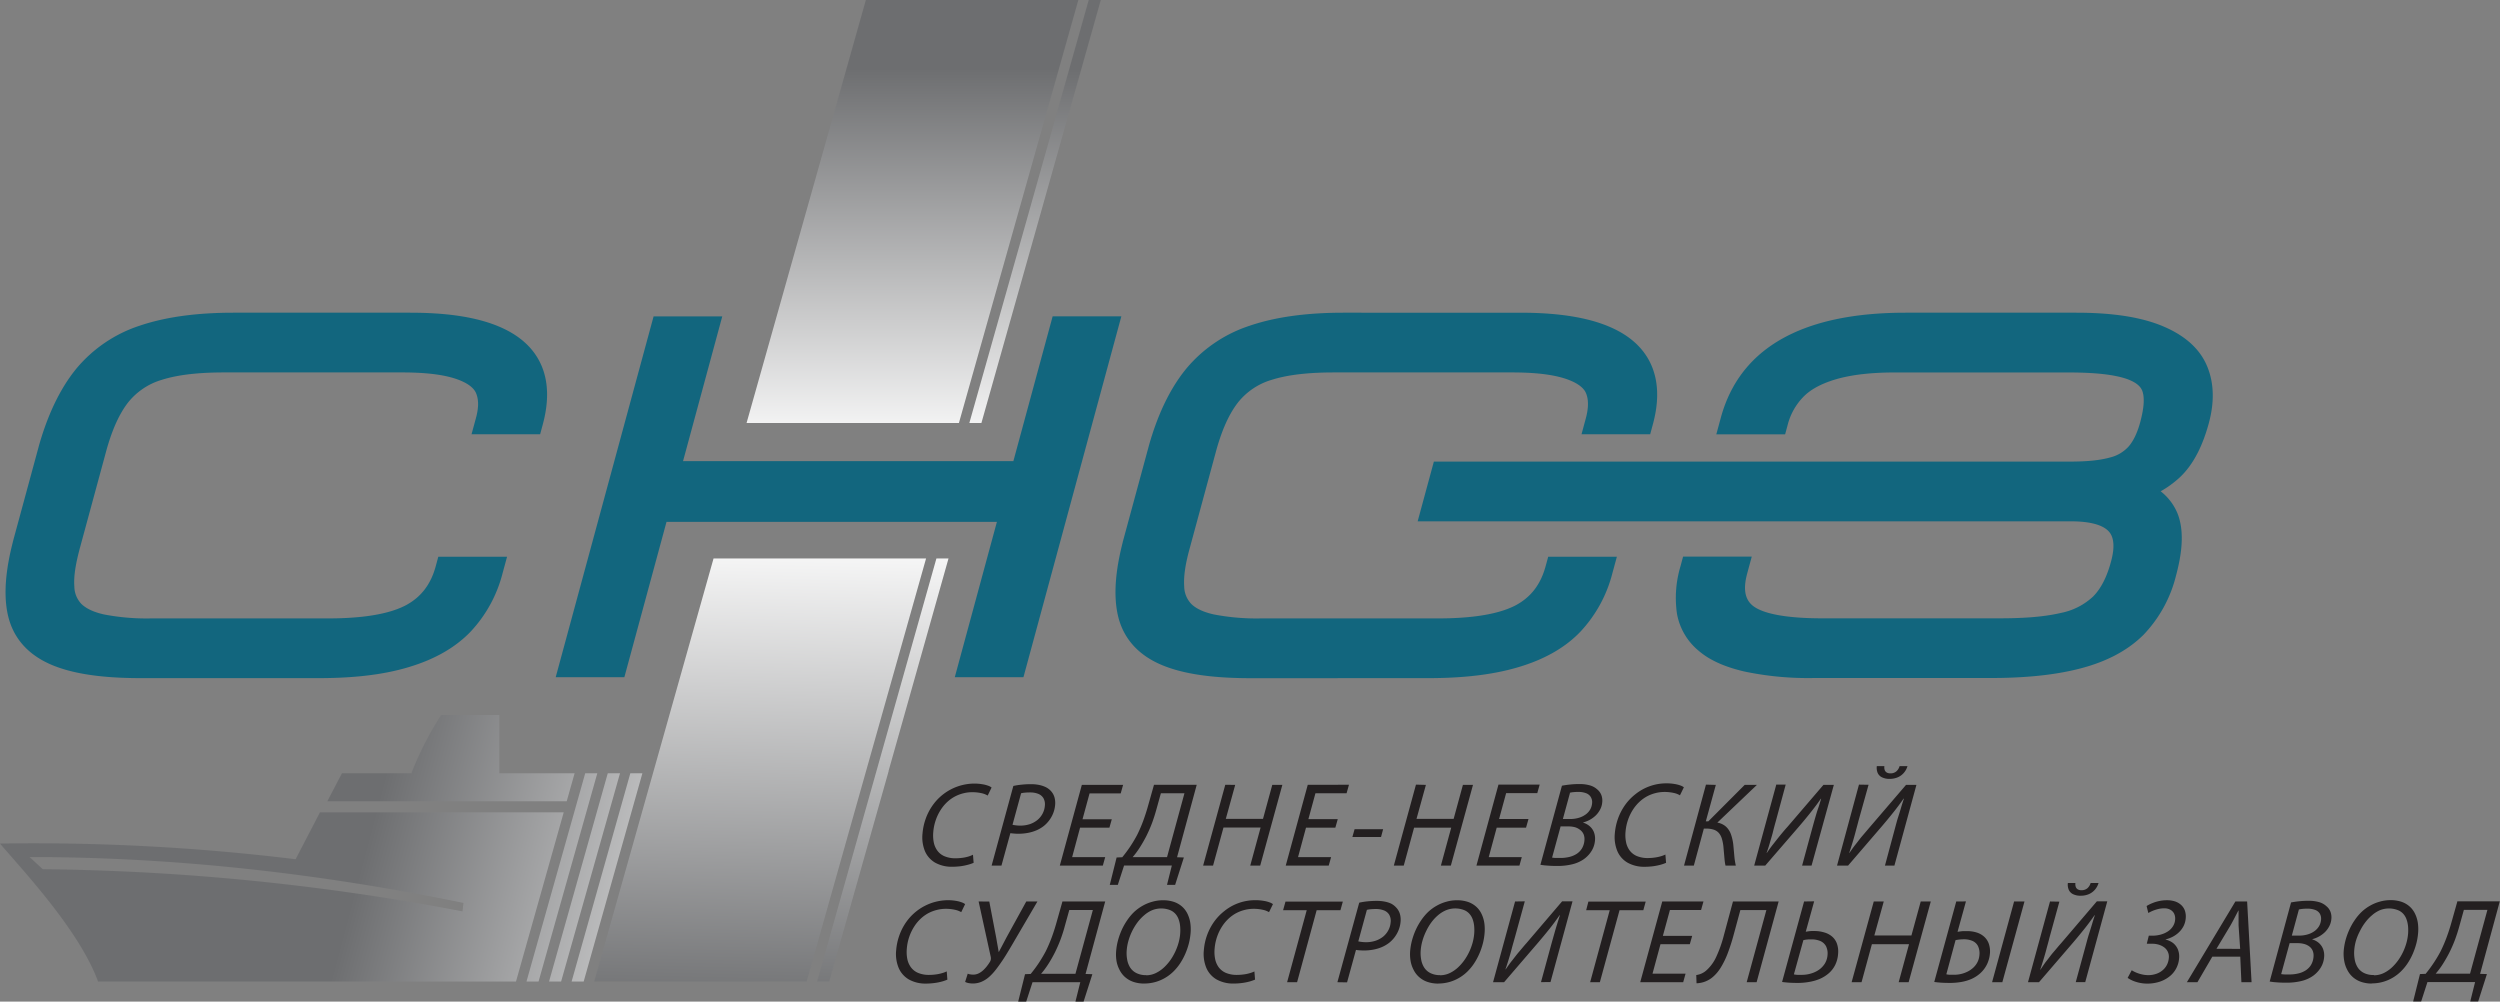 <?xml version="1.0" encoding="UTF-8"?> <svg xmlns="http://www.w3.org/2000/svg" xmlns:xlink="http://www.w3.org/1999/xlink" id="Слой_1" data-name="Слой 1" viewBox="0 0 840.98 336.93"><rect x="0" y="0" width="840.98" height="336.93" fill="#808080" stroke="none"/><defs><style>.cls-1,.cls-2,.cls-3,.cls-4,.cls-5{fill-rule:evenodd;}.cls-1{fill:url(#GradientFill_1);}.cls-2{fill:url(#GradientFill_1-2);}.cls-3{fill:url(#GradientFill_1-3);}.cls-4{fill:#12667e;}.cls-5{fill:#231f20;}</style><linearGradient id="GradientFill_1" x1="200.94" y1="622.74" x2="354.63" y2="663.65" gradientUnits="userSpaceOnUse"><stop offset="0" stop-color="#6d6e70"></stop><stop offset="1" stop-color="#fff"></stop></linearGradient><linearGradient id="GradientFill_1-2" x1="337.1" y1="674.05" x2="340.69" y2="507.55" xlink:href="#GradientFill_1"></linearGradient><linearGradient id="GradientFill_1-3" x1="390.13" y1="354.82" x2="390.13" y2="485.84" xlink:href="#GradientFill_1"></linearGradient></defs><path class="cls-1" d="M112.41,662H253l16.06-56.92h-82l-8.19,15.77a724.09,724.09,0,0,0-99.45-5.27c8.66,10.06,26.85,29.59,33,46.42Zm159.3,0h4.06l19.76-70.08h-4.06L271.71,662Zm-7.59,0,19.76-70.08H288L268.18,662Zm-7.59,0,19.76-70.08h4.07L260.59,662Zm13.53-60.64H189.53l4.94-9.44h23.35a111.2,111.2,0,0,1,10-19.58H247.4v19.58h25.33l-2.67,9.44ZM89.39,620.11c48.64,0,97.29,5.44,145.94,15.44-.11,1-.21,1.89-.32,2.84A792,792,0,0,0,93.8,624.2Z" transform="translate(-79.43 -331.81)"></path><path class="cls-2" d="M378.33,591.16l1.25-4.4,18.92-67.08h-4.07l-18.92,67.08-1.24,4.4L354.3,662h4.07l20-70.81Zm-99,70.81,40.13-142.29h71.49L350.78,662Z" transform="translate(-79.43 -331.81)"></path><path class="cls-3" d="M429.57,403.3l1.24-4.41,18.92-67.08h-4.06l-18.92,67.08-1.24,4.41-20,70.8h4.06l20-70.8Zm-99,70.8,40.13-142.29h71.48L402,474.1Z" transform="translate(-79.43 -331.81)"></path><path class="cls-4" d="M186.4,559.93H127.05c-9.42,0-20.88-.67-29.69-4.24-7.22-2.91-12.66-7.88-14.88-15.46-2.35-8.13-.8-18,1.25-26v-.07l8.91-32.83c2.6-9,6.47-18.16,12.46-25.5a46.59,46.59,0,0,1,21.35-14.47C136.38,438,147.6,437,158,437h59.35c14.16,0,35.46,1.78,43.25,15.79,3.76,6.77,3.37,14.62,1.4,21.87l-.87,3.23H238.05l1.5-5.51c.72-2.64,1.13-5.77,0-8.36-1.05-2.42-4.2-3.87-6.5-4.68-5.54-1.92-12.81-2.25-18.62-2.25H155.11c-6.79,0-14.69.42-21.21,2.48a22.71,22.71,0,0,0-11.38,7.63c-3.6,4.62-5.89,10.93-7.41,16.52l-8.89,32.75c-1,3.81-2.09,8.62-1.78,12.59v.05a8.66,8.66,0,0,0,2.4,5.89c2,1.91,5,2.93,7.6,3.51a75.82,75.82,0,0,0,15.85,1.33h59.35c8,0,19.09-.63,26.29-4.41,5.35-2.85,8.49-7.29,10.07-13.11l.87-3.22H250l-1.5,5.51a44.9,44.9,0,0,1-10.78,19.7c-5.59,5.83-12.9,9.53-20.56,11.84-9.77,3-20.59,3.78-30.74,3.78Zm122.78-73H420.32l13.21-48.7h23.11L423.71,559.61h-23.1l14.17-52.25H303.64l-14.18,52.25h-23.1l32.93-121.36h23.1L309.18,487Zm250.57,73c10.16,0,21-.82,30.74-3.78,7.67-2.31,15-6,20.57-11.84a45,45,0,0,0,10.77-19.7l1.5-5.51h-23.1l-.88,3.22c-1.58,5.82-4.71,10.26-10.06,13.11-7.2,3.78-18.31,4.41-26.3,4.41H503.64a75.93,75.93,0,0,1-15.85-1.33c-2.6-.58-5.64-1.6-7.59-3.51a8.67,8.67,0,0,1-2.41-5.89v-.05c-.3-4,.75-8.78,1.79-12.59l8.88-32.75c1.52-5.59,3.81-11.9,7.42-16.52a22.67,22.67,0,0,1,11.38-7.63c6.52-2.06,14.41-2.48,21.21-2.48h59.34c5.82,0,13.08.33,18.62,2.25,2.31.81,5.45,2.26,6.5,4.68,1.1,2.59.69,5.72,0,8.36l-1.49,5.51h23.1l.87-3.22c2-7.26,2.36-15.11-1.4-21.88-7.79-14-29.09-15.79-43.25-15.79H531.38c-10.42,0-21.65,1-31.56,4.38a46.62,46.62,0,0,0-21.36,14.47c-6,7.34-9.86,16.46-12.45,25.5l-8.91,32.83,0,.07c-2.05,8-3.59,17.85-1.25,26,2.23,7.58,7.66,12.55,14.88,15.46,8.81,3.57,20.27,4.24,29.69,4.24Zm246.51-62.85a18.28,18.28,0,0,1,5.48,7c2.83,6.51,1.45,14.86-.34,21.46a43.92,43.92,0,0,1-10.92,19.82c-5.67,5.66-13,9.1-20.65,11.16-9.92,2.67-20.86,3.37-31.1,3.37H689.42a104.09,104.09,0,0,1-23.1-2.17c-5.46-1.26-11.18-3.3-15.48-7a20.91,20.91,0,0,1-7.3-12.53v0a37.13,37.13,0,0,1,1.2-15.92l.87-3.23h23.1l-1.49,5.51c-1.07,3.94-1.56,8.49,2.07,11.2,5,3.69,17.11,4.06,23,4.06h59.34c6.8,0,14.5-.26,21.13-1.83a22,22,0,0,0,10.82-5.55c3.08-3.12,4.9-7.62,6-11.79.76-2.79,1.45-6.87-.3-9.46-2.43-3.58-9.35-4-13.18-4H556.32l5.45-20.09H775.36c4.33,0,9.48-.18,13.69-1.34a12.38,12.38,0,0,0,6.43-3.74l0,0c2-2.29,3.25-5.65,4-8.54s1.68-7.34.58-10.22c-.88-2.32-3.84-3.56-6-4.23-5.76-1.73-13.63-1.92-19.61-1.92H717.13c-6.59,0-13.82.46-20.16,2.31-3.91,1.16-8.15,3-11,6a20.91,20.91,0,0,0-5.17,9.29l-.87,3.22H656.78l1.5-5.51C666,443.84,694.05,437,720.4,437h57.4c9.23,0,19.77.8,28.43,4.23,6.53,2.6,12.53,6.71,15.46,13.32,2.77,6.24,2.54,13.1.78,19.57-1.82,6.72-4.81,13.79-10.07,18.54A34.1,34.1,0,0,1,806.26,497.08Z" transform="translate(-79.43 -331.81)"></path><path class="cls-5" d="M406.73,619.33A9.18,9.18,0,0,1,405,620a13,13,0,0,1-2,.39,16.7,16.7,0,0,1-2.1.14,9.31,9.31,0,0,1-3.78-.7,5.74,5.74,0,0,1-2.4-1.91,7.1,7.1,0,0,1-1.19-2.81,12.22,12.22,0,0,1-.15-3.45,16.51,16.51,0,0,1,.84-4,15.86,15.86,0,0,1,1.73-3.53,13.47,13.47,0,0,1,2.43-2.81,12.05,12.05,0,0,1,2.47-1.67,12.38,12.38,0,0,1,2.73-1,11.92,11.92,0,0,1,2.83-.35,14.22,14.22,0,0,1,3.19.33,6.84,6.84,0,0,1,2.08.8l1.31-2.7a3.87,3.87,0,0,0-1.12-.6,10.21,10.21,0,0,0-2-.51,15.31,15.31,0,0,0-2.69-.22,17.27,17.27,0,0,0-14,7.3,18.29,18.29,0,0,0-2.33,4.47,19.36,19.36,0,0,0-1.09,5,12.26,12.26,0,0,0,.83,6A8.25,8.25,0,0,0,394,622a11.44,11.44,0,0,0,5.78,1.38,23.17,23.17,0,0,0,2.87-.19,19.65,19.65,0,0,0,2.41-.49,12.91,12.91,0,0,0,1.89-.65l-.22-2.74ZM413,623h3.31l3-10.92c.42.06.86.1,1.32.14s.94.06,1.44.06a17.22,17.22,0,0,0,3.05-.28,13.68,13.68,0,0,0,2.88-.84,11.14,11.14,0,0,0,2.51-1.46,10.43,10.43,0,0,0,3.16-4.21,9.83,9.83,0,0,0,.69-2.85,7,7,0,0,0-.27-2.81,5.41,5.41,0,0,0-1.3-2.1A5.93,5.93,0,0,0,431,596.5a9.7,9.7,0,0,0-2.23-.68,13.66,13.66,0,0,0-2.52-.22,29.92,29.92,0,0,0-3.21.17,22.12,22.12,0,0,0-2.73.43L413,623Zm9.92-24.34a7.18,7.18,0,0,1,1.22-.2,15,15,0,0,1,1.75-.08,7.43,7.43,0,0,1,2.74.45,3.6,3.6,0,0,1,1.79,1.45,4.24,4.24,0,0,1,.49,2.59,6.74,6.74,0,0,1-.77,2.65,7,7,0,0,1-1.72,2.12,8.34,8.34,0,0,1-2.54,1.4,10.34,10.34,0,0,1-3.18.5,11.42,11.42,0,0,1-1.34-.07,11.74,11.74,0,0,1-1.33-.21l2.89-10.6Zm30.53,8.74h-9.87l2.37-8.7h10.48l.8-2.86H443.35L435.94,623h14.47l.8-2.86H440.09l2.67-9.92h9.87l.8-2.82ZM467.6,595.8H482l-6.62,24.38,2.29.08-2.94,9.22H472l1.63-6.52H457.56l-2.11,6.52h-2.7l2.3-9.22,1.9-.08a45.94,45.94,0,0,0,2.78-3.76c.83-1.27,1.6-2.55,2.28-3.86a48.32,48.32,0,0,0,2-4.65c.58-1.6,1.13-3.27,1.61-5l2-7.09Zm2.34,2.86-1.5,5.4q-.62,2.28-1.47,4.6a46.81,46.81,0,0,1-2,4.55c-.65,1.25-1.34,2.47-2.09,3.64a29.14,29.14,0,0,1-2.43,3.29h11.56l5.86-21.48Zm21.66-2.86L484.15,623h3.34L491,610.18h12.49L500,623h3.35l7.45-27.16h-3.39l-3.12,11.44H491.78l3.16-11.44Zm37.83,11.56h-9.87l2.37-8.7h10.48l.8-2.86H519.35L511.94,623H526.4l.8-2.86H516.08l2.68-9.92h9.87l.8-2.82Zm5.67,3.39-.74,2.62H544l.7-2.62Zm20.65-15L548.3,623h3.34l3.48-12.78h12.49L564.13,623h3.35l7.45-27.16h-3.39l-3.12,11.44H555.93l3.16-11.44Zm37.83,11.56h-9.87l2.37-8.7h10.48l.8-2.86H583.5L576.09,623h14.46l.8-2.86H580.23l2.68-9.92h9.87l.8-2.82Zm4,15.4a20,20,0,0,0,2.4.28q1.44.12,3.21.12a20.76,20.76,0,0,0,5-.53,11.57,11.57,0,0,0,4-1.73,9.77,9.77,0,0,0,1.76-1.6,8.76,8.76,0,0,0,1.36-2.11,8,8,0,0,0,.66-2.57,6.19,6.19,0,0,0-.37-2.86,5.17,5.17,0,0,0-1.45-2,5.82,5.82,0,0,0-2.15-1.16v-.08a9.7,9.7,0,0,0,2.28-.91,9.41,9.41,0,0,0,2-1.49,8,8,0,0,0,1.45-2,6.28,6.28,0,0,0,.68-2.39,5.34,5.34,0,0,0-.29-2.4,4.6,4.6,0,0,0-1.29-1.83,6.26,6.26,0,0,0-2.51-1.43,12.45,12.45,0,0,0-3.62-.46,28,28,0,0,0-3.11.16c-1,.1-1.89.23-2.74.4l-7.24,26.6Zm9.91-24.22a6.64,6.64,0,0,1,1.15-.2,13.81,13.81,0,0,1,1.65-.08,7.15,7.15,0,0,1,2.58.39,3.14,3.14,0,0,1,1.62,1.22A3.32,3.32,0,0,1,615,602a5,5,0,0,1-.71,2.23,5.44,5.44,0,0,1-1.61,1.67,7.46,7.46,0,0,1-2.28,1.05,9.92,9.92,0,0,1-2.77.37h-2.46l2.39-8.78Zm-3.12,11.32h2.7a8.38,8.38,0,0,1,2.17.27A5.16,5.16,0,0,1,611,611a3.67,3.67,0,0,1,1.13,1.43,4.36,4.36,0,0,1,.29,2.07,6.24,6.24,0,0,1-.87,2.77,5.77,5.77,0,0,1-1.86,1.85,8.23,8.23,0,0,1-2.53,1,12.55,12.55,0,0,1-2.89.3c-.46,0-.93,0-1.4,0s-.9-.06-1.33-.12l2.84-10.4Zm35.26,9.47a9.07,9.07,0,0,1-1.76.64,13.15,13.15,0,0,1-2,.39,16.55,16.55,0,0,1-2.09.14,9.36,9.36,0,0,1-3.79-.7,5.87,5.87,0,0,1-2.4-1.91,7,7,0,0,1-1.18-2.81,11.85,11.85,0,0,1-.16-3.45,16.51,16.51,0,0,1,.84-4,15.86,15.86,0,0,1,1.73-3.53,13.82,13.82,0,0,1,2.44-2.81,12.27,12.27,0,0,1,2.46-1.67,12.58,12.58,0,0,1,2.73-1,12,12,0,0,1,2.84-.35,14.13,14.13,0,0,1,3.18.33,6.73,6.73,0,0,1,2.08.8l1.32-2.7a4.09,4.09,0,0,0-1.13-.6,10.21,10.21,0,0,0-2-.51,15.31,15.31,0,0,0-2.69-.22A16.6,16.6,0,0,0,629.54,599a17.37,17.37,0,0,0-3.47,3.64,19,19,0,0,0-2.33,4.47,19.78,19.78,0,0,0-1.09,5,12.38,12.38,0,0,0,.84,6,8.2,8.2,0,0,0,3.45,3.9,11.42,11.42,0,0,0,5.78,1.38,23,23,0,0,0,2.86-.19,19.83,19.83,0,0,0,2.42-.49,13.17,13.17,0,0,0,1.88-.65l-.22-2.74Zm13.67-23.53L645.92,623h3.3l3.37-12.45h.77a7.82,7.82,0,0,1,2.6.37,3.91,3.91,0,0,1,1.71,1.14,5.33,5.33,0,0,1,1,1.94,14.65,14.65,0,0,1,.52,2.75c.06.7.12,1.42.19,2.19s.13,1.5.2,2.21.18,1.32.3,1.85h3.47a22.54,22.54,0,0,1-.5-3.18c-.1-1.14-.21-2.32-.32-3.51a16,16,0,0,0-.78-3.73,6.53,6.53,0,0,0-1.68-2.66,5.82,5.82,0,0,0-2.94-1.39l13.31-12.69h-4.11l-12.22,12.25h-.85l3.36-12.25Zm23.6,0h3.22L676.81,608c-.37,1.31-.71,2.57-1,3.77s-.69,2.38-1,3.52-.71,2.29-1.1,3.43l.08,0c.68-1,1.39-2,2.12-2.92s1.5-1.92,2.3-2.9,1.65-2,2.56-3l12.05-14.06h3.5L688.82,623h-3.18l3.41-12.53c.35-1.27.68-2.46,1-3.56s.63-2.18,1-3.22.66-2.1,1-3.18l-.12,0c-1,1.49-2.15,3-3.37,4.54s-2.49,3.07-3.8,4.61L673.23,623h-3.71l7.41-27.16Zm27.87,0L697.39,623h3.71l11.5-13.38c1.31-1.54,2.57-3.07,3.8-4.61s2.35-3.05,3.37-4.54l.12,0c-.36,1.08-.7,2.15-1,3.18s-.64,2.11-1,3.22-.65,2.29-1,3.56L713.51,623h3.18l7.41-27.16h-3.5l-12.05,14.06c-.91,1.06-1.76,2.08-2.56,3s-1.57,2-2.3,2.9-1.44,1.93-2.12,2.92l-.08,0c.39-1.14.75-2.28,1.1-3.43s.69-2.32,1-3.52.68-2.46,1-3.77L708,595.8Zm6-6.21a4.47,4.47,0,0,0,.26,2.19,3,3,0,0,0,1.38,1.51,5.61,5.61,0,0,0,2.68.58,7,7,0,0,0,2.82-.57,5.6,5.6,0,0,0,2-1.51,5.93,5.93,0,0,0,1.18-2.2h-2.66a3.61,3.61,0,0,1-1.1,1.77,3,3,0,0,1-2,.65,2.27,2.27,0,0,1-1.29-.33,1.64,1.64,0,0,1-.64-.87,3,3,0,0,1-.08-1.22Z" transform="translate(-79.43 -331.81)"></path><path class="cls-5" d="M397.87,658.59a9.89,9.89,0,0,1-1.77.64,13,13,0,0,1-2,.39,16.7,16.7,0,0,1-2.1.14,9.31,9.31,0,0,1-3.78-.7,5.82,5.82,0,0,1-2.4-1.91,7.1,7.1,0,0,1-1.19-2.81,12.22,12.22,0,0,1-.15-3.45,16,16,0,0,1,.84-4,15.86,15.86,0,0,1,1.73-3.53,13.47,13.47,0,0,1,2.43-2.81,12.27,12.27,0,0,1,2.46-1.67,12.66,12.66,0,0,1,2.74-1,11.92,11.92,0,0,1,2.83-.35,14.22,14.22,0,0,1,3.19.33,7.13,7.13,0,0,1,2.08.79l1.31-2.7a4.09,4.09,0,0,0-1.13-.59,10.09,10.09,0,0,0-1.95-.51,15.31,15.31,0,0,0-2.69-.22,17.31,17.31,0,0,0-14,7.29,18.54,18.54,0,0,0-2.33,4.48,19.27,19.27,0,0,0-1.09,5,12.26,12.26,0,0,0,.83,6,8.25,8.25,0,0,0,3.45,3.9,11.42,11.42,0,0,0,5.78,1.38,21.43,21.43,0,0,0,2.87-.2,18,18,0,0,0,2.41-.48,13.55,13.55,0,0,0,1.88-.65l-.21-2.74Zm10.76-23.53,4.09,18.69a2.58,2.58,0,0,1,0,.9,2.32,2.32,0,0,1-.29.72,16.05,16.05,0,0,1-1.06,1.52,11.43,11.43,0,0,1-1.3,1.39,6.38,6.38,0,0,1-1.5,1,4.15,4.15,0,0,1-1.7.39,5.82,5.82,0,0,1-1.06-.09,3,3,0,0,1-.84-.24l-.88,2.78a4.42,4.42,0,0,0,1.15.39,7.49,7.49,0,0,0,1.47.14,7.38,7.38,0,0,0,2.74-.52,9.32,9.32,0,0,0,2.85-1.82,18.44,18.44,0,0,0,2.17-2.38c.74-.94,1.48-2,2.21-3.08s1.44-2.25,2.13-3.4,1.34-2.25,1.95-3.31l7.66-13.09h-3.75l-6.21,11.28c-.47.86-.94,1.75-1.42,2.67s-1,1.91-1.59,3h-.08c-.13-.83-.27-1.64-.42-2.45s-.27-1.57-.4-2.3l-2.33-12.17Zm28.16,0h14.42l-6.61,24.38,2.29.08-2.95,9.22H441.2l1.63-6.52H426.76l-2.12,6.52h-2.7l2.3-9.22,1.9-.08a44.56,44.56,0,0,0,2.79-3.77q1.24-1.89,2.28-3.85a49.36,49.36,0,0,0,2-4.65q.88-2.4,1.61-5l2-7.09Zm2.34,2.86-1.5,5.4a47.91,47.91,0,0,1-1.47,4.6,45.6,45.6,0,0,1-2,4.54c-.64,1.26-1.34,2.48-2.09,3.65a28.14,28.14,0,0,1-2.43,3.28h11.56l5.86-21.47Zm25.21,24.74a13.75,13.75,0,0,0,5.36-1.07,14.15,14.15,0,0,0,4.49-3,16.93,16.93,0,0,0,2.23-2.72,21.39,21.39,0,0,0,1.73-3.2,23.72,23.72,0,0,0,1.19-3.44,21.76,21.76,0,0,0,.59-3.49,15.26,15.26,0,0,0-.08-3.39,10.65,10.65,0,0,0-.89-3,7.73,7.73,0,0,0-1.77-2.46,8,8,0,0,0-2.75-1.65,11.31,11.31,0,0,0-3.82-.59,12.73,12.73,0,0,0-3.52.49,13.93,13.93,0,0,0-3.32,1.37,14.66,14.66,0,0,0-2.88,2.12,16.68,16.68,0,0,0-2.3,2.76,21.18,21.18,0,0,0-1.82,3.22,23.44,23.44,0,0,0-1.25,3.49,20.2,20.2,0,0,0-.63,3.55A13.88,13.88,0,0,0,455,655a10.1,10.1,0,0,0,1,3,8,8,0,0,0,1.83,2.44,8.24,8.24,0,0,0,2.76,1.63,11.16,11.16,0,0,0,3.72.6Zm.64-2.82a7.07,7.07,0,0,1-3.3-.71,5.29,5.29,0,0,1-2.09-1.88,7.36,7.36,0,0,1-1-2.72,12,12,0,0,1-.13-3.19,16.09,16.09,0,0,1,.61-3.2,19.57,19.57,0,0,1,1.24-3.18,19.22,19.22,0,0,1,1.8-2.92,14.76,14.76,0,0,1,2.27-2.39A10.15,10.15,0,0,1,467,638a8.24,8.24,0,0,1,5.92-.08,4.87,4.87,0,0,1,1.95,1.35,5.56,5.56,0,0,1,1.11,2,9,9,0,0,1,.45,2.28,14.41,14.41,0,0,1,0,2.37,16.66,16.66,0,0,1-.84,4,19.55,19.55,0,0,1-1.74,3.77,16.07,16.07,0,0,1-2.47,3.18,11.35,11.35,0,0,1-3,2.2,7.59,7.59,0,0,1-3.34.82Zm36.43-1.25a9.78,9.78,0,0,1-1.76.64,13.25,13.25,0,0,1-2,.39,16.83,16.83,0,0,1-2.1.14,9.36,9.36,0,0,1-3.79-.7,6,6,0,0,1-2.4-1.91,7.09,7.09,0,0,1-1.18-2.81,11.85,11.85,0,0,1-.16-3.45,16.51,16.51,0,0,1,.84-4,15.86,15.86,0,0,1,1.73-3.53,13.82,13.82,0,0,1,2.44-2.81,12.27,12.27,0,0,1,2.46-1.67,12.58,12.58,0,0,1,2.73-1,12,12,0,0,1,2.84-.35,14.13,14.13,0,0,1,3.18.33,7,7,0,0,1,2.08.79l1.32-2.7a4.41,4.41,0,0,0-1.13-.59,10.21,10.21,0,0,0-2-.51,15.31,15.31,0,0,0-2.69-.22,16.45,16.45,0,0,0-10.54,3.66,17.57,17.57,0,0,0-3.47,3.63,19.11,19.11,0,0,0-3.41,9.47,12.26,12.26,0,0,0,.83,6,8.2,8.2,0,0,0,3.45,3.9,11.42,11.42,0,0,0,5.78,1.38,21.16,21.16,0,0,0,2.86-.2,18.17,18.17,0,0,0,2.42-.48,14.54,14.54,0,0,0,1.88-.65l-.22-2.74Zm11,3.63h3.35L522.34,638h8l.81-2.9H511.86l-.81,2.9H519l-6.61,24.26Zm16.91,0,7.34-26.76a24,24,0,0,1,2.73-.44c1-.1,2.09-.16,3.21-.16a13.66,13.66,0,0,1,2.52.22,9.23,9.23,0,0,1,2.23.68A5.93,5.93,0,0,1,549,637a5.34,5.34,0,0,1,1.3,2.1,7,7,0,0,1,.27,2.8,9.9,9.9,0,0,1-.69,2.86,10.49,10.49,0,0,1-1.38,2.4,10.19,10.19,0,0,1-1.78,1.81,11.14,11.14,0,0,1-2.51,1.46,13.68,13.68,0,0,1-2.88.84,17.22,17.22,0,0,1-3,.28q-.75,0-1.44-.06c-.46,0-.9-.08-1.32-.14l-3,10.92Zm9.92-24.34-2.89,10.6a11.74,11.74,0,0,0,1.33.21,11.42,11.42,0,0,0,1.34.07,10,10,0,0,0,3.18-.51,8.32,8.32,0,0,0,2.54-1.39,7.14,7.14,0,0,0,1.72-2.12,6.74,6.74,0,0,0,.77-2.65,4.17,4.17,0,0,0-.49-2.59,3.6,3.6,0,0,0-1.79-1.45,7.23,7.23,0,0,0-2.74-.45,15,15,0,0,0-1.75.08,7.18,7.18,0,0,0-1.22.2Zm24,24.78a13.75,13.75,0,0,0,5.36-1.07,14.15,14.15,0,0,0,4.49-3,16.41,16.41,0,0,0,2.23-2.72,21.39,21.39,0,0,0,1.73-3.2,23.72,23.72,0,0,0,1.19-3.44,20.7,20.7,0,0,0,.59-3.49,15.26,15.26,0,0,0-.08-3.39,10.65,10.65,0,0,0-.89-3,7.73,7.73,0,0,0-1.77-2.46,8,8,0,0,0-2.75-1.65,11.31,11.31,0,0,0-3.82-.59,12.78,12.78,0,0,0-3.52.49,13.93,13.93,0,0,0-3.32,1.37,14.66,14.66,0,0,0-2.88,2.12,17.19,17.19,0,0,0-2.3,2.76,21.18,21.18,0,0,0-1.82,3.22,23.44,23.44,0,0,0-1.25,3.49,20.2,20.2,0,0,0-.63,3.55,13.88,13.88,0,0,0,.13,3.36,10.1,10.1,0,0,0,1,3,7.9,7.9,0,0,0,1.84,2.44,8.09,8.09,0,0,0,2.75,1.63,11.16,11.16,0,0,0,3.72.6Zm.64-2.82a7.07,7.07,0,0,1-3.3-.71,5.29,5.29,0,0,1-2.09-1.88,7.36,7.36,0,0,1-1-2.72,12,12,0,0,1-.13-3.19,16.09,16.09,0,0,1,.61-3.2A18.74,18.74,0,0,1,559.2,645,17.75,17.75,0,0,1,561,642a14.29,14.29,0,0,1,2.26-2.39,10.32,10.32,0,0,1,2.65-1.62,8.24,8.24,0,0,1,5.92-.08,4.8,4.8,0,0,1,1.95,1.35,5.56,5.56,0,0,1,1.11,2,9,9,0,0,1,.45,2.28,14.41,14.41,0,0,1,0,2.37,16.66,16.66,0,0,1-.84,4,18.43,18.43,0,0,1-1.74,3.77,16.07,16.07,0,0,1-2.47,3.18,11.47,11.47,0,0,1-3,2.2,7.66,7.66,0,0,1-3.35.82Zm25.21-24.78-7.41,27.16h3.71l11.5-13.38c1.31-1.54,2.58-3.07,3.81-4.61s2.34-3.05,3.36-4.54l.12,0q-.54,1.62-1,3.18c-.32,1-.64,2.11-.95,3.22s-.65,2.28-1,3.55l-3.42,12.54H601l7.41-27.16h-3.5l-12,14.06c-.9,1-1.76,2.08-2.56,3s-1.57,2-2.3,2.9-1.43,1.93-2.12,2.91l-.08,0q.59-1.7,1.11-3.42c.35-1.14.69-2.32,1-3.52s.69-2.46,1.05-3.77l3.35-12.17Zm25.18,27.16h3.34L624.23,638h8l.8-2.9H613.75L613,638h7.93l-6.6,24.26Zm34.4-15.6-.8,2.82H638l-2.68,9.91h11.12l-.8,2.87H631.19l7.41-27.16h13.86l-.8,2.86H641.18l-2.37,8.7Zm13.72-11.56-3.08,11.44a42.31,42.31,0,0,1-2.51,7.1,13.82,13.82,0,0,1-3.08,4.38,6.31,6.31,0,0,1-1.68,1.21,6.07,6.07,0,0,1-2,.61l.09,2.78a9.37,9.37,0,0,0,2.28-.37,8.64,8.64,0,0,0,1.87-.81,7.6,7.6,0,0,0,1.4-1,13.36,13.36,0,0,0,2.59-3.09,28.28,28.28,0,0,0,2.28-4.64,64.14,64.14,0,0,0,2.06-6.37l2.26-8.34h8.75L667,662.22h3.34l7.41-27.16Zm23.92,0-7.4,27.07c.54.09,1.27.16,2.17.23s1.92.09,3.08.1a21.77,21.77,0,0,0,3.81-.33,16.1,16.1,0,0,0,3.56-1,11.81,11.81,0,0,0,3.05-1.89,9,9,0,0,0,2.17-2.78,10,10,0,0,0,1-3.78,8,8,0,0,0-.37-3.37,5.64,5.64,0,0,0-1.57-2.38,6.85,6.85,0,0,0-2.56-1.41A11.31,11.31,0,0,0,690,645c-.36,0-.74,0-1.12,0s-.74.05-1.09.09l-.92.15,2.83-10.23Zm-.23,13,.76-.15.95-.1,1,0a7.55,7.55,0,0,1,3,.56,4,4,0,0,1,1.91,1.76,5.49,5.49,0,0,1,.49,3,6.29,6.29,0,0,1-.93,2.87,7.34,7.34,0,0,1-2,2.07,9.16,9.16,0,0,1-2.69,1.24,10.36,10.36,0,0,1-3,.43c-.58,0-1.09,0-1.53,0a7.22,7.22,0,0,1-1.16-.16L686.09,648Zm23.67-13-7.45,27.16h3.34l3.48-12.78h12.49l-3.48,12.78h3.35l7.45-27.16h-3.38l-3.13,11.44H709.94l3.17-11.44Zm27.75,0-7.4,27.07c.54.09,1.27.16,2.17.23s1.92.09,3.08.1a22.71,22.71,0,0,0,3.7-.3,15,15,0,0,0,3.48-1,11.52,11.52,0,0,0,3-1.91,10,10,0,0,0,2.21-2.85,10.39,10.39,0,0,0,1.08-3.75,8.13,8.13,0,0,0-.37-3.37,5.76,5.76,0,0,0-1.58-2.38,6.76,6.76,0,0,0-2.52-1.41,10.8,10.8,0,0,0-3.24-.46c-.35,0-.72,0-1.09,0s-.75.05-1.09.09l-1,.15,2.83-10.23Zm-.23,13c.4-.08.84-.15,1.32-.2a13.76,13.76,0,0,1,1.4-.08,7.2,7.2,0,0,1,3,.56,3.8,3.8,0,0,1,1.84,1.76,5.69,5.69,0,0,1,.46,3,6.39,6.39,0,0,1-.65,2.36,6.78,6.78,0,0,1-1.38,1.84,8.18,8.18,0,0,1-1.91,1.33,9.77,9.77,0,0,1-2.21.81,10,10,0,0,1-2.3.27c-.58,0-1.1,0-1.55,0a6,6,0,0,1-1.13-.16L737.28,648Zm19.69-13-7.41,27.16H753l7.45-27.16Zm12.08,0-7.41,27.16h3.7l11.51-13.38c1.31-1.54,2.57-3.07,3.8-4.61s2.35-3.05,3.37-4.54l.11,0c-.36,1.08-.69,2.14-1,3.18s-.64,2.11-1,3.22-.65,2.28-1,3.55l-3.42,12.54h3.19l7.41-27.16h-3.51l-12,14.06c-.91,1-1.76,2.08-2.57,3s-1.56,2-2.29,2.9S766.5,657,765.82,658l-.08,0c.39-1.13.75-2.27,1.1-3.42s.69-2.32,1-3.52.69-2.46,1-3.77l3.35-12.17Zm6-6.21a4.47,4.47,0,0,0,.27,2.19,3,3,0,0,0,1.37,1.51,5.53,5.53,0,0,0,2.68.57,6.73,6.73,0,0,0,2.82-.56,5.64,5.64,0,0,0,2-1.51,5.93,5.93,0,0,0,1.18-2.2h-2.66a3.73,3.73,0,0,1-1.1,1.77,3,3,0,0,1-2,.65,2.27,2.27,0,0,1-1.29-.33,1.64,1.64,0,0,1-.64-.87,3,3,0,0,1-.09-1.22Zm26.66,20.43,1.5,0a7.9,7.9,0,0,1,2.17.24,6.15,6.15,0,0,1,1.93.87,4,4,0,0,1,1.32,1.5,3.9,3.9,0,0,1,.39,2.15,6.25,6.25,0,0,1-.72,2.48,5.82,5.82,0,0,1-1.55,1.82,6.58,6.58,0,0,1-2.15,1.12,8.24,8.24,0,0,1-2.51.38,9.74,9.74,0,0,1-2.24-.28,11.31,11.31,0,0,1-1.94-.64,8.8,8.8,0,0,1-1.37-.73l-1.38,2.57a9.83,9.83,0,0,0,1.85,1,12.77,12.77,0,0,0,4.8.93,13.47,13.47,0,0,0,3.9-.57,10.67,10.67,0,0,0,3.3-1.66,8.55,8.55,0,0,0,3.46-6.27,6.35,6.35,0,0,0-.41-3,5.37,5.37,0,0,0-1.6-2.14,6.44,6.44,0,0,0-2.51-1.16l0-.08a10.56,10.56,0,0,0,2.42-.91,9.25,9.25,0,0,0,2.09-1.52,7.83,7.83,0,0,0,1.53-2.07,7.05,7.05,0,0,0,.71-2.59,6.2,6.2,0,0,0-.32-2.69,4.8,4.8,0,0,0-1.34-1.9,5.8,5.8,0,0,0-2.06-1.13,8.66,8.66,0,0,0-2.54-.36,12.1,12.1,0,0,0-2.59.26,12.67,12.67,0,0,0-2.31.69,11.9,11.9,0,0,0-2,1l.57,2.34a13.86,13.86,0,0,1,1.64-.79,13.3,13.3,0,0,1,1.82-.57,8.73,8.73,0,0,1,1.91-.21,4.14,4.14,0,0,1,2,.46,3.07,3.07,0,0,1,1.31,1.31,3.82,3.82,0,0,1,.35,2,4.77,4.77,0,0,1-.58,2,5.46,5.46,0,0,1-1.25,1.54,7.46,7.46,0,0,1-1.74,1.07,8.94,8.94,0,0,1-2,.62,10.22,10.22,0,0,1-2,.21h-1.29l-.67,2.66Zm31.34,4.35.38,8.59h3.42l-1.49-27.16h-3.95l-16.32,27.16h3.55l5-8.59Zm-8-2.66,4.73-7.89c.47-.83.91-1.66,1.34-2.49s.86-1.66,1.28-2.47h.08v1.7c0,.58,0,1.17,0,1.73s0,1.09,0,1.57L833,651Zm17.81,11a19.66,19.66,0,0,0,2.41.29c.95.08,2,.12,3.2.12a21.37,21.37,0,0,0,5-.53,11.6,11.6,0,0,0,4-1.73,9.77,9.77,0,0,0,1.76-1.6,8.76,8.76,0,0,0,1.36-2.11,8,8,0,0,0,.66-2.58,6.17,6.17,0,0,0-.37-2.85,5.25,5.25,0,0,0-1.44-2,6,6,0,0,0-2.16-1.16v-.08a9.7,9.7,0,0,0,2.28-.91,9.41,9.41,0,0,0,2-1.49,7.76,7.76,0,0,0,1.45-2,6.28,6.28,0,0,0,.68-2.39,5.34,5.34,0,0,0-.29-2.4,4.53,4.53,0,0,0-1.29-1.83,6.13,6.13,0,0,0-2.51-1.43,12.35,12.35,0,0,0-3.62-.46,28.12,28.12,0,0,0-3.11.16c-1,.1-1.89.23-2.74.4L842.93,662Zm9.91-24.21a6.64,6.64,0,0,1,1.15-.2,13.81,13.81,0,0,1,1.65-.08,7.15,7.15,0,0,1,2.58.39,3.14,3.14,0,0,1,1.62,1.22,3.38,3.38,0,0,1,.45,2.13,5.2,5.2,0,0,1-.72,2.23,5.56,5.56,0,0,1-1.61,1.67,7.46,7.46,0,0,1-2.28,1.05,9.92,9.92,0,0,1-2.77.37h-2.45l2.38-8.78Zm-3.12,11.32h2.7a8.38,8.38,0,0,1,2.17.27,5.16,5.16,0,0,1,1.75.83,3.6,3.6,0,0,1,1.13,1.43,4.34,4.34,0,0,1,.29,2.06,6.24,6.24,0,0,1-.87,2.78,5.77,5.77,0,0,1-1.86,1.85,8,8,0,0,1-2.53,1,12,12,0,0,1-2.89.31c-.46,0-.93,0-1.39,0s-.91-.06-1.34-.12l2.84-10.4Zm27.63,13.54a13.71,13.71,0,0,0,5.36-1.07,14.15,14.15,0,0,0,4.49-3,16.41,16.41,0,0,0,2.23-2.72,20.52,20.52,0,0,0,1.73-3.2,23.72,23.72,0,0,0,1.19-3.44,20.7,20.7,0,0,0,.59-3.49,15.26,15.26,0,0,0-.08-3.39,10.65,10.65,0,0,0-.89-3,7.73,7.73,0,0,0-1.77-2.46,8,8,0,0,0-2.75-1.65,11.31,11.31,0,0,0-3.82-.59,12.78,12.78,0,0,0-3.52.49,13.93,13.93,0,0,0-3.32,1.37,14.66,14.66,0,0,0-2.88,2.12,17.19,17.19,0,0,0-2.3,2.76,20.31,20.31,0,0,0-1.81,3.22,22.41,22.41,0,0,0-1.26,3.49,20.17,20.17,0,0,0-.62,3.55A13.4,13.4,0,0,0,868,655a10.1,10.1,0,0,0,1,3,8.05,8.05,0,0,0,1.84,2.44,8.14,8.14,0,0,0,2.76,1.63,11.05,11.05,0,0,0,3.71.6Zm.64-2.82a7.1,7.1,0,0,1-3.3-.71,5.29,5.29,0,0,1-2.09-1.88,7.36,7.36,0,0,1-1-2.72,12.45,12.45,0,0,1-.13-3.19,16.09,16.09,0,0,1,.61-3.2A18.74,18.74,0,0,1,873.3,645a17.75,17.75,0,0,1,1.8-2.92,14.29,14.29,0,0,1,2.26-2.39A10.32,10.32,0,0,1,880,638a8.24,8.24,0,0,1,5.92-.08,4.8,4.8,0,0,1,2,1.35,5.56,5.56,0,0,1,1.11,2,9.51,9.51,0,0,1,.46,2.28,15.6,15.6,0,0,1,0,2.37,16.66,16.66,0,0,1-.84,4,18.43,18.43,0,0,1-1.74,3.77,16.07,16.07,0,0,1-2.47,3.18,11.47,11.47,0,0,1-3,2.2,7.66,7.66,0,0,1-3.35.82Zm28-24.78h14.43l-6.62,24.38,2.29.08-2.94,9.22H910.4l1.63-6.52H896l-2.11,6.52h-2.7l2.3-9.22,1.9-.08a44.4,44.4,0,0,0,2.78-3.77,43.21,43.21,0,0,0,2.28-3.85,46.89,46.89,0,0,0,2-4.65c.59-1.6,1.14-3.27,1.62-5l2-7.09Zm2.35,2.86-1.5,5.4q-.62,2.28-1.47,4.6a45.6,45.6,0,0,1-2,4.54c-.65,1.26-1.35,2.48-2.09,3.65a28.14,28.14,0,0,1-2.43,3.28h11.56l5.85-21.47Z" transform="translate(-79.43 -331.81)"></path></svg> 